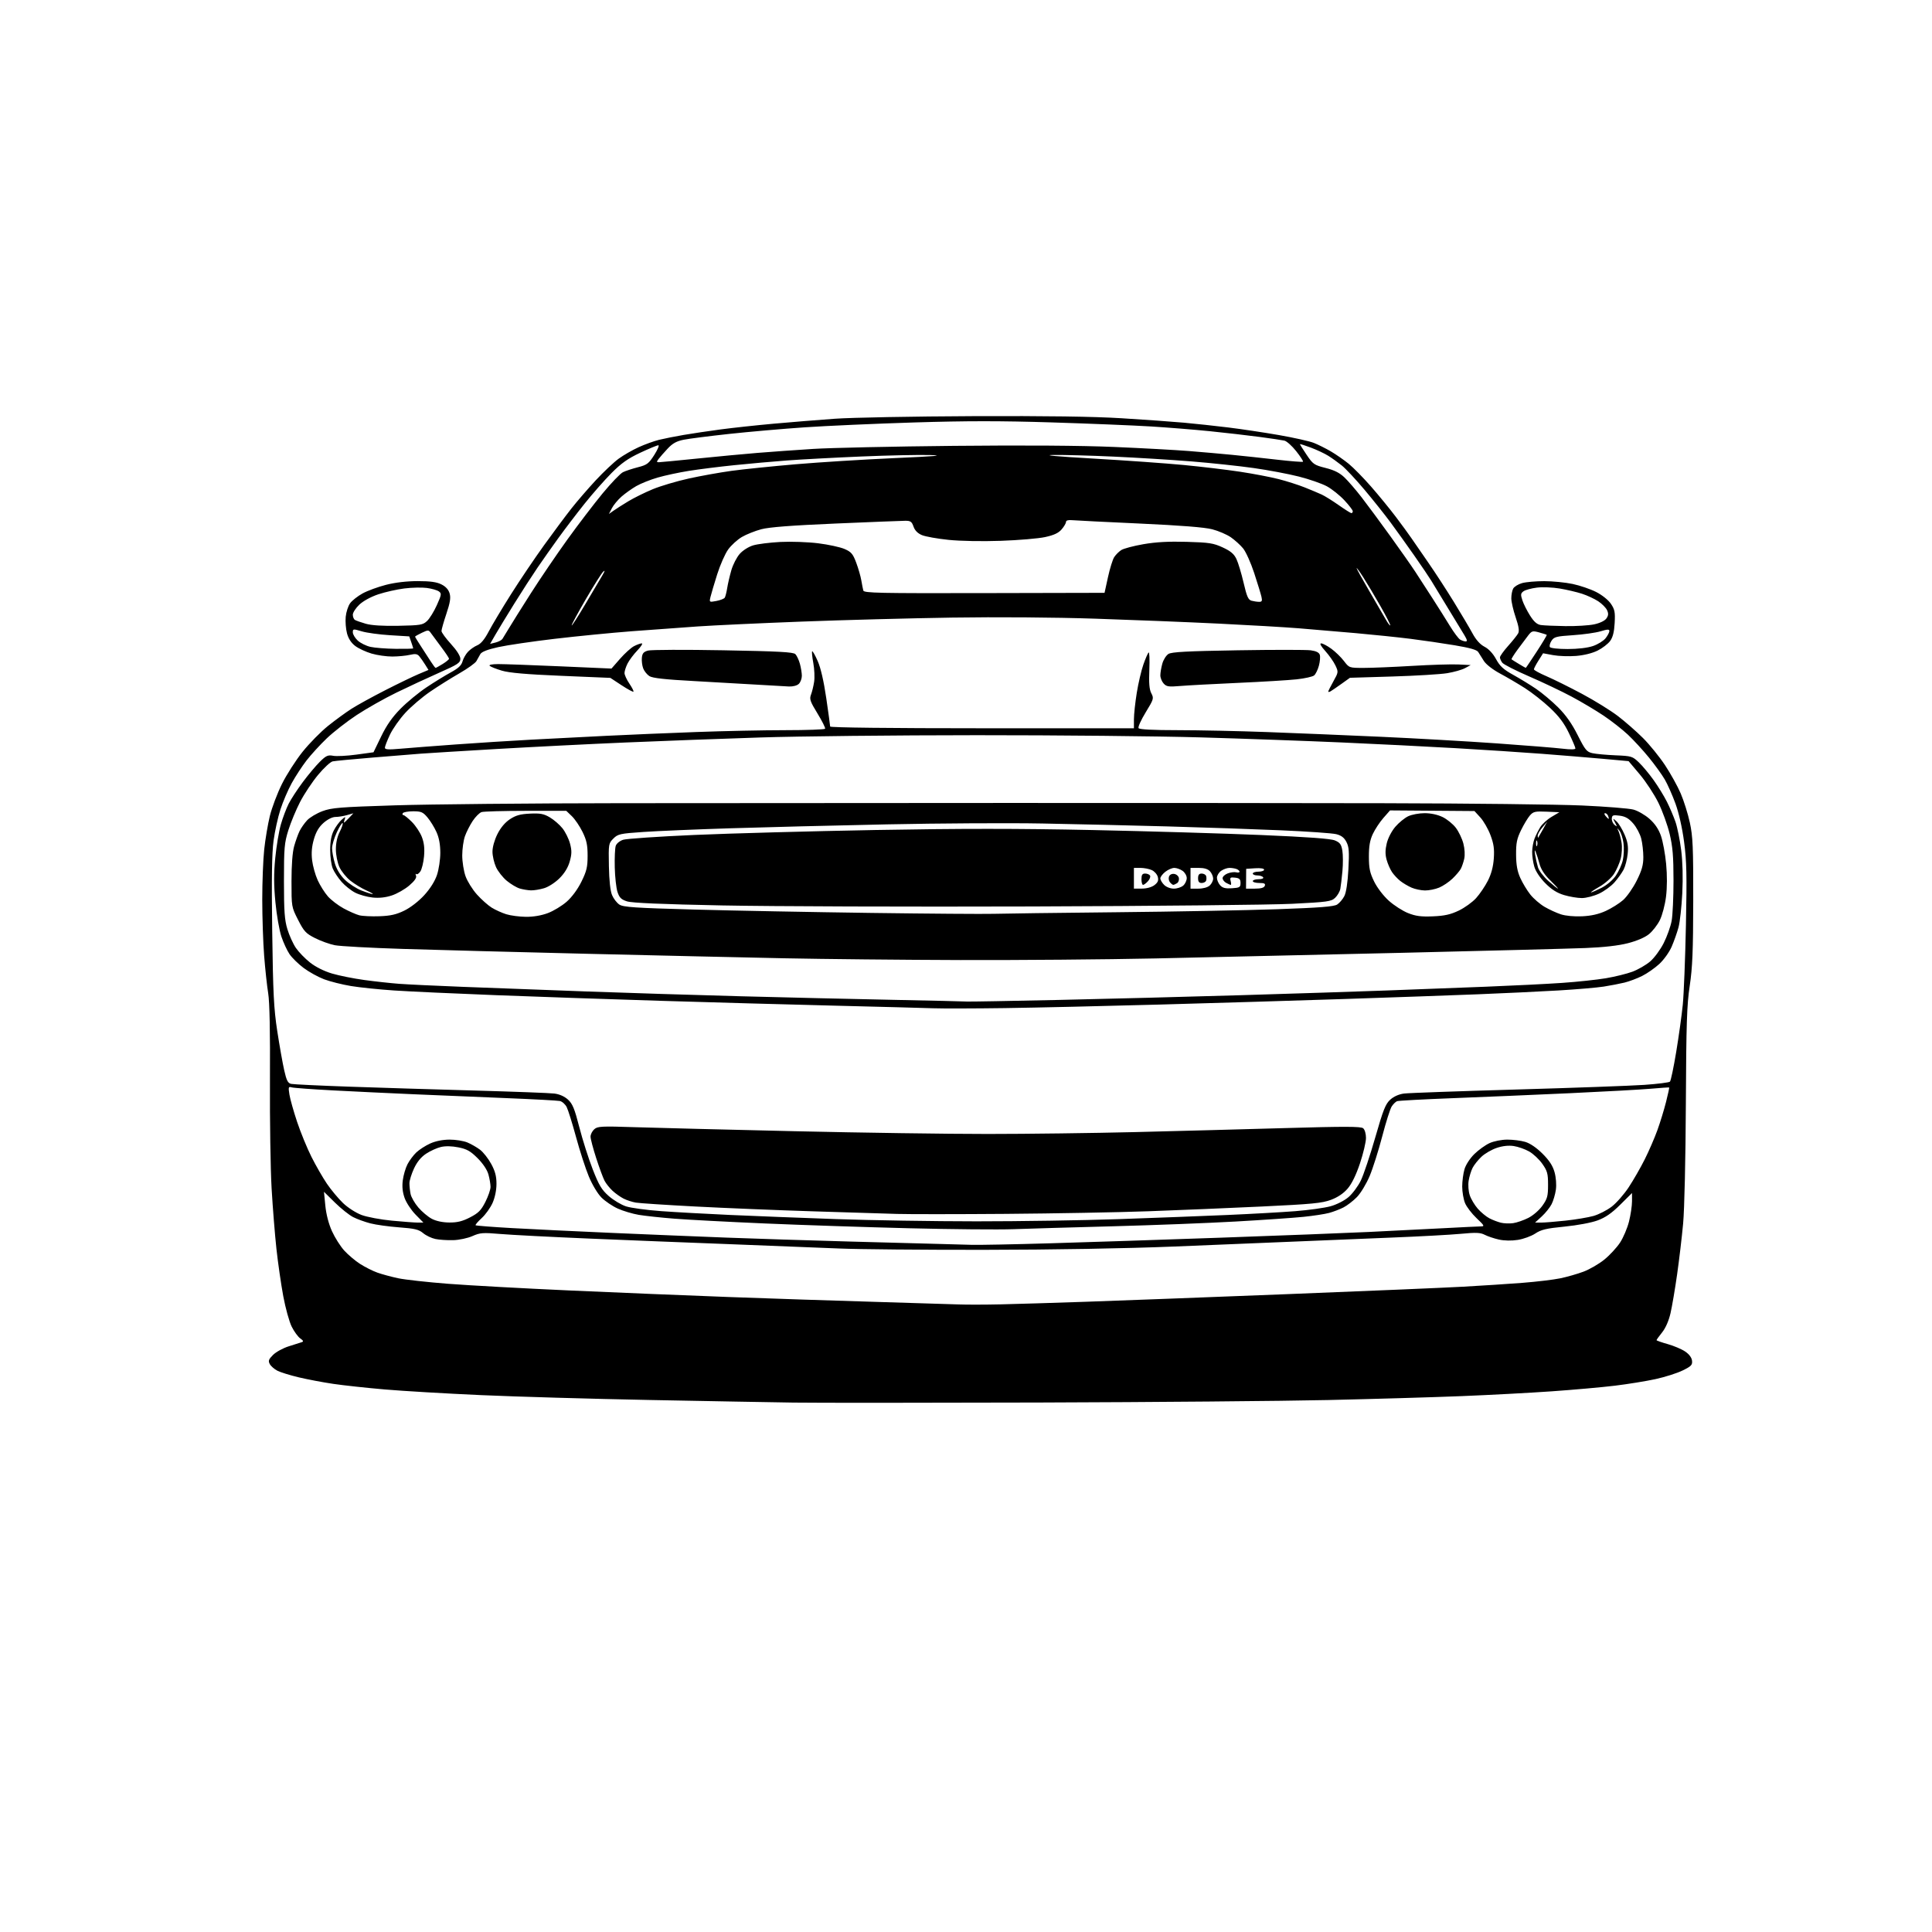 <svg version="1.1" xmlns="http://www.w3.org/2000/svg" xmlns:xlink="http://www.w3.org/1999/xlink" width="1024" height="1024" viewBox="0 0 1024 1024"><path stroke="none" fill="black" fill-rule="evenodd" d="M551.0,743.365C490.775,743.551 432.05,743.565 420.5,743.398C408.95,743.231 374.525,742.61 344.0,742.018C313.475,741.426 273.425,740.268 255.0,739.444C236.575,738.62 213.625,737.27 204.0,736.443C194.375,735.615 182.055,734.281 176.623,733.477C171.191,732.673 162.967,731.117 158.348,730.02C153.73,728.923 148.625,727.34 147.005,726.503C145.385,725.665 143.574,724.072 142.98,722.962C142.083,721.287 142.376,720.47 144.715,718.131C146.263,716.584 149.997,714.536 153.014,713.581C156.032,712.626 159.14,711.639 159.923,711.388C160.998,711.042 160.81,710.555 159.154,709.396C157.949,708.551 155.907,705.755 154.617,703.18C153.326,700.606 151.309,693.325 150.134,687.0C148.96,680.675 147.335,669.425 146.524,662.0C145.712,654.575 144.56,640.175 143.963,630.0C143.367,619.825 142.972,593.95 143.087,572.5C143.223,547.007 142.9,531.076 142.153,526.5C141.524,522.65 140.557,513.697 140.005,506.605C139.452,499.512 139,486.107 139.0,476.815C139,467.524 139.467,455.551 140.039,450.211C140.61,444.87 141.953,436.9 143.024,432.5C144.095,428.1 146.985,420.45 149.446,415.5C151.908,410.55 156.844,402.861 160.417,398.412C163.99,393.964 170.029,387.825 173.837,384.77C177.645,381.714 183.255,377.619 186.303,375.669C189.352,373.719 197.417,369.283 204.225,365.812C211.034,362.34 218.966,358.506 221.852,357.291L227.1,355.082L225.363,352.291C224.407,350.756 223.012,348.765 222.263,347.866C221.181,346.569 220.139,346.41 217.2,347.093C215.165,347.565 210.994,347.963 207.932,347.976C204.869,347.989 199.919,347.282 196.932,346.404C193.944,345.526 190.052,343.714 188.281,342.377C186.173,340.785 184.671,338.491 183.927,335.73C183.303,333.412 182.991,329.442 183.235,326.909C183.478,324.377 184.537,321.135 185.589,319.705C186.64,318.276 189.604,315.948 192.175,314.531C194.747,313.115 200.331,311.066 204.585,309.978C209.51,308.719 215.622,308.001 221.41,308.002C228.069,308.003 231.43,308.471 233.978,309.752C236.292,310.915 237.744,312.523 238.317,314.557C238.973,316.884 238.56,319.457 236.589,325.328C235.165,329.571 234,333.671 234,334.44C234.0,335.21 236.25,338.301 239.0,341.31C242.105,344.707 244.0,347.694 244.0,349.192C244,351.302 242.602,352.22 232.794,356.551C226.631,359.273 216.393,364.032 210.044,367.127C203.695,370.222 194.242,375.564 189.037,378.998C183.832,382.433 176.692,388.001 173.17,391.371C169.647,394.742 164.829,400.007 162.463,403.07C160.096,406.134 156.563,411.545 154.612,415.096C152.66,418.646 149.972,424.915 148.639,429.026C147.306,433.137 145.66,440.61 144.982,445.632C144.096,452.188 143.897,465.732 144.275,493.632C144.722,526.582 145.13,534.632 146.954,546.5C148.137,554.2 149.793,563.538 150.633,567.251C151.87,572.719 152.573,574.093 154.33,574.481C155.524,574.744 169.325,575.407 185.0,575.954C200.675,576.502 230.6,577.425 251.5,578.006C272.4,578.586 291.441,579.305 293.813,579.602C296.548,579.944 299.2,581.122 301.058,582.821C303.465,585.021 304.541,587.646 307.069,597.5C308.762,604.1 311.944,614.1 314.139,619.722C317.466,628.244 318.881,630.605 322.644,633.918C325.127,636.104 329.261,638.574 331.829,639.406C334.398,640.239 342.8,641.375 350.5,641.931C358.2,642.486 374.625,643.397 387.0,643.954C399.375,644.512 424.575,645.495 443.0,646.14C461.425,646.785 494.95,647.321 517.5,647.332C540.05,647.342 574.025,646.816 593.0,646.161C611.975,645.507 637.85,644.52 650.5,643.968C663.15,643.416 679.35,642.506 686.5,641.945C693.65,641.385 702.07,640.213 705.211,639.342C708.49,638.433 712.551,636.364 714.748,634.484C716.851,632.683 719.773,628.758 721.24,625.762C722.708,622.765 726.157,612.48 728.906,602.907C733.144,588.143 734.357,585.093 736.888,582.821C738.759,581.142 741.483,579.938 744.187,579.596C746.559,579.296 773.25,578.341 803.5,577.474C833.75,576.606 864.298,575.5 871.383,575.015C878.469,574.53 884.648,573.752 885.114,573.286C885.58,572.82 887.075,565.703 888.436,557.47C889.797,549.236 891.361,538.0 891.91,532.5C892.46,527.0 893.208,508.1 893.572,490.5C894.124,463.858 893.962,456.449 892.607,446.25C891.61,438.751 889.831,430.854 888.018,425.887C886.389,421.424 883.844,415.686 882.361,413.136C880.879,410.586 877.098,405.35 873.96,401.5C870.822,397.65 865.835,392.223 862.877,389.441C859.92,386.658 854.125,382.115 850.0,379.346C845.875,376.576 838.225,372.023 833.0,369.227C827.775,366.432 817.65,361.616 810.5,358.525C803.35,355.434 796.938,352.165 796.25,351.261C795.562,350.357 795.0,349.077 795.0,348.417C795.0,347.757 796.951,345.03 799.335,342.358C801.719,339.686 804.109,336.694 804.647,335.709C805.351,334.421 804.984,332.038 803.338,327.209C802.081,323.519 801.04,319.008 801.026,317.184C801.012,315.361 801.455,313.018 802.012,311.978C802.568,310.938 804.706,309.62 806.762,309.049C808.818,308.478 814.1,308.016 818.5,308.023C822.9,308.029 829.65,308.696 833.5,309.504C837.35,310.312 842.963,312.224 845.972,313.755C849.146,315.368 852.438,317.999 853.809,320.018C855.841,323.011 856.121,324.444 855.806,330.218C855.548,334.935 854.836,337.765 853.417,339.718C852.306,341.248 849.336,343.534 846.818,344.798C844.015,346.205 839.577,347.313 835.37,347.656C831.592,347.963 826.108,347.773 823.184,347.232L817.868,346.249L815.434,350.105C814.095,352.225 813.0,354.319 813.0,354.758C813.0,355.196 816.038,356.859 819.75,358.452C823.462,360.046 831.9,364.232 838.5,367.754C845.1,371.277 853.65,376.565 857.5,379.505C861.35,382.446 867.347,387.698 870.827,391.176C874.306,394.654 879.543,401.1 882.463,405.5C885.384,409.9 889.131,416.65 890.79,420.5C892.449,424.35 894.638,431.325 895.653,436.0C897.247,443.337 897.493,449.014 897.447,477.5C897.404,503.996 897.038,512.865 895.59,522.5C894.065,532.642 893.747,542.32 893.54,585.0C893.397,614.277 892.789,640.963 892.092,648.5C891.432,655.65 889.994,667.8 888.898,675.5C887.801,683.2 886.233,692.425 885.412,696.0C884.484,700.047 882.803,703.893 880.96,706.191C879.332,708.222 878.0,710.075 878.0,710.31C878.0,710.544 880.645,711.479 883.878,712.386C887.111,713.293 891.274,715.054 893.128,716.3C895.257,717.729 896.613,719.529 896.807,721.181C897.073,723.456 896.422,724.135 891.807,726.391C888.888,727.817 882.429,729.872 877.453,730.956C872.478,732.041 862.803,733.61 855.953,734.442C849.104,735.275 834.05,736.618 822.5,737.427C810.95,738.236 789.35,739.385 774.5,739.98C759.65,740.574 727.925,741.504 704.0,742.045C680.075,742.586 611.225,743.18 551.0,743.365zM530.5,691.335C538.75,691.147 559.0,690.53 575.5,689.964C592.0,689.397 639.7,687.593 681.5,685.954C723.3,684.315 765.6,682.525 775.5,681.978C785.4,681.43 799.575,680.507 807.0,679.928C814.425,679.348 823.425,678.269 827.0,677.53C830.575,676.791 836.13,675.197 839.344,673.986C842.558,672.776 847.508,669.9 850.344,667.596C853.18,665.291 856.917,661.25 858.65,658.617C860.382,655.983 862.52,650.962 863.4,647.459C864.28,643.955 865,639.119 865.0,636.711L865.0,632.333L858.75,638.531C854.201,643.042 850.936,645.306 846.751,646.85C843.441,648.071 836.02,649.46 829.251,650.126C819.552,651.079 816.84,651.72 813.721,653.796C811.643,655.18 807.492,656.696 804.497,657.166C801.114,657.696 797.297,657.627 794.423,656.983C791.878,656.412 788.518,655.285 786.957,654.478C784.634,653.276 782.336,653.18 774.309,653.946C768.914,654.462 752.125,655.371 737.0,655.966C721.875,656.562 699.375,657.488 687.0,658.024C674.625,658.56 645.6,659.756 622.5,660.682C596.301,661.733 558.303,662.391 521.5,662.433C489.05,662.47 454.625,662.156 445.0,661.737C435.375,661.317 409.95,660.311 388.5,659.502C367.05,658.694 332.85,657.332 312.5,656.476C292.15,655.62 270.866,654.523 265.202,654.037C255.92,653.242 254.458,653.352 250.379,655.156C247.842,656.279 243.361,657.226 240.177,657.312C237.055,657.397 232.826,657.119 230.779,656.693C228.733,656.268 225.808,654.873 224.279,653.592C221.96,651.648 219.853,651.141 211.542,650.523C206.065,650.115 199.189,649.158 196.261,648.396C193.334,647.633 189.236,646.141 187.155,645.079C185.074,644.017 180.747,640.566 177.54,637.41L171.709,631.672L172.435,639.034C172.89,643.653 174.201,648.692 175.952,652.554C177.487,655.939 180.4,660.543 182.424,662.784C184.449,665.026 188.239,668.228 190.845,669.901C193.452,671.574 197.591,673.655 200.043,674.527C202.494,675.398 207.452,676.737 211.059,677.502C214.667,678.266 226.592,679.588 237.559,680.437C248.527,681.287 277.525,682.882 302.0,683.981C326.475,685.08 364.5,686.643 386.5,687.455C408.5,688.266 443.15,689.412 463.5,690.001C483.85,690.591 503.875,691.209 508.0,691.375C512.125,691.541 522.25,691.523 530.5,691.335zM515.0,659.785C518.575,659.898 537.025,659.539 556.0,658.989C574.975,658.44 615.925,657.093 647.0,655.998C678.075,654.902 713.4,653.537 725.5,652.963C737.6,652.39 755.375,651.497 765.0,650.98C774.625,650.462 783.56,650.03 784.855,650.019C786.99,650.002 786.783,649.597 782.624,645.669C780.102,643.286 777.355,639.701 776.519,637.701C775.684,635.701 775.0,631.739 775.0,628.898C775.0,626.057 775.551,621.894 776.224,619.648C776.925,617.306 779.165,613.888 781.474,611.634C783.688,609.473 787.3,606.881 789.5,605.875C791.766,604.838 795.834,604.034 798.884,604.022C801.845,604.01 806.12,604.547 808.384,605.216C810.968,605.98 814.382,608.306 817.555,611.466C821.161,615.056 822.992,617.866 823.939,621.264C824.72,624.065 825.014,627.885 824.651,630.532C824.311,633.008 823.283,636.489 822.365,638.267C821.447,640.045 819.101,642.962 817.152,644.75L813.609,648.0L816.844,648.0C818.623,648.0 824.449,647.53 829.789,646.956C835.13,646.382 841.785,645.267 844.577,644.479C847.369,643.69 851.702,641.481 854.206,639.569C856.709,637.657 860.785,633.016 863.263,629.254C865.741,625.493 869.564,618.835 871.758,614.458C873.952,610.081 876.966,603.125 878.456,599.0C879.945,594.875 882.008,588.144 883.04,584.041C884.072,579.939 884.822,576.498 884.708,576.396C884.594,576.293 880.225,576.585 875.0,577.046C869.775,577.506 850.425,578.576 832.0,579.423C813.575,580.27 785.744,581.452 770.154,582.05C754.564,582.647 741.204,583.368 740.464,583.652C739.725,583.936 738.453,585.186 737.637,586.431C736.822,587.675 734.558,594.817 732.606,602.303C730.653,609.788 727.657,619.245 725.947,623.319C724.237,627.392 721.215,632.396 719.232,634.438C717.249,636.479 714.02,638.969 712.057,639.971C710.095,640.972 706.663,642.283 704.432,642.884C702.201,643.484 696.129,644.414 690.938,644.949C685.747,645.484 669.575,646.6 655.0,647.427C640.425,648.255 611.175,649.39 590.0,649.95C568.825,650.511 545.047,651.204 537.159,651.492C529.272,651.78 504.297,651.556 481.659,650.995C459.022,650.433 424.75,649.294 405.5,648.464C386.25,647.633 364.65,646.493 357.5,645.93C350.35,645.367 341.8,644.447 338.5,643.886C335.2,643.325 330.211,641.83 327.414,640.563C324.616,639.297 320.74,636.673 318.8,634.733C316.771,632.704 313.924,627.966 312.097,623.579C310.351,619.385 307.307,610.001 305.334,602.727C303.36,595.452 301.119,588.269 300.354,586.764C299.589,585.26 297.959,583.815 296.732,583.553C295.504,583.291 282.575,582.596 268.0,582.009C253.425,581.422 231.375,580.502 219.0,579.965C206.625,579.427 187.5,578.513 176.5,577.933C165.5,577.353 155.647,576.63 154.604,576.326C152.879,575.822 152.771,576.166 153.401,580.136C153.783,582.536 155.621,589.068 157.486,594.651C159.352,600.235 162.766,608.56 165.074,613.151C167.382,617.743 171.072,624.155 173.274,627.4C175.477,630.646 179.318,635.254 181.81,637.642C184.374,640.1 188.644,642.846 191.648,643.97C194.567,645.062 201.803,646.415 207.728,646.977C213.652,647.539 219.831,647.999 221.458,647.999L224.416,648.0L220.25,643.75C217.958,641.413 215.357,637.475 214.47,635.0C213.363,631.91 213.054,628.966 213.483,625.605C213.826,622.913 214.942,619.088 215.962,617.105C216.982,615.122 219.096,612.289 220.658,610.809C222.221,609.329 225.525,607.201 228.0,606.081C230.83,604.8 234.646,604.036 238.282,604.022C241.462,604.01 245.713,604.689 247.728,605.531C249.744,606.373 252.778,608.119 254.472,609.411C256.165,610.703 258.809,614.071 260.347,616.896C262.434,620.73 263.143,623.41 263.143,627.461C263.143,630.77 262.338,634.709 261.08,637.551C259.946,640.116 257.358,643.735 255.329,645.593C253.299,647.452 251.837,649.17 252.079,649.412C252.32,649.654 261.064,650.334 271.509,650.923C281.954,651.513 305.8,652.659 324.5,653.47C343.2,654.281 370.425,655.402 385.0,655.96C399.575,656.518 428.825,657.449 450.0,658.028C471.175,658.607 493.0,659.194 498.5,659.331C504.0,659.469 511.425,659.673 515.0,659.785zM802.0,648.297C803.925,648.025 807.525,646.784 810.0,645.539C812.564,644.249 815.791,641.458 817.5,639.051C820.128,635.351 820.5,633.981 820.5,628.0C820.5,622.008 820.128,620.643 817.458,616.845C815.786,614.464 812.636,611.514 810.458,610.289C808.281,609.063 804.618,607.775 802.319,607.427C799.59,607.013 796.464,607.351 793.319,608.4C790.668,609.284 787.037,611.378 785.249,613.055C783.461,614.732 781.336,617.383 780.528,618.947C779.719,620.511 778.769,623.591 778.417,625.792C778.052,628.079 778.299,631.376 778.994,633.483C779.664,635.512 781.581,638.731 783.254,640.637C784.928,642.543 787.693,644.829 789.398,645.718C791.104,646.607 793.85,647.662 795.5,648.062C797.15,648.463 800.075,648.568 802.0,648.297zM238.136,647.956C242.391,647.989 245.085,647.323 249.136,645.235C253.57,642.949 254.977,641.532 257.25,637.056C258.762,634.078 259.997,630.485 259.994,629.071C259.991,627.657 259.491,624.7 258.882,622.5C258.196,620.024 256.008,616.735 253.137,613.867C249.364,610.098 247.476,609.03 243.0,608.132C239.494,607.429 236.118,607.354 233.687,607.924C231.59,608.416 228.068,610.013 225.861,611.473C223.162,613.259 221.058,615.826 219.434,619.314C218.106,622.166 217.015,625.681 217.01,627.125C217.004,628.569 217.277,631.136 217.616,632.831C217.955,634.525 219.801,637.744 221.719,639.984C223.636,642.225 226.846,644.925 228.852,645.984C231.158,647.203 234.573,647.928 238.136,647.956zM533.0,643.381C507.425,643.575 481.55,643.586 475.5,643.407C469.45,643.227 449.2,642.6 430.5,642.012C411.8,641.425 383.9,640.281 368.5,639.47C353.1,638.659 338.941,637.734 337.035,637.412C335.129,637.091 332.204,636.141 330.535,635.3C328.866,634.459 326.222,632.586 324.661,631.136C323.099,629.686 321.188,627.288 320.414,625.806C319.64,624.324 317.655,618.942 316.003,613.846C314.351,608.75 313.0,603.62 313.0,602.446C313,601.271 313.875,599.518 314.945,598.55C316.717,596.946 318.646,596.848 336.695,597.438C347.588,597.794 385.525,598.75 421.0,599.563C456.475,600.375 502.6,601.034 523.5,601.026C544.4,601.019 579.5,600.572 601.5,600.033C623.5,599.493 659.389,598.536 681.253,597.906C712.813,596.997 721.315,597.016 722.503,598.003C723.364,598.717 724.0,600.902 724.0,603.142C724.0,605.286 722.576,611.311 720.836,616.532C718.777,622.707 716.497,627.396 714.311,629.949C712.095,632.539 709.076,634.576 705.44,635.937C700.723,637.701 695.422,638.213 668.714,639.482C651.546,640.297 624.45,641.429 608.5,641.996C592.55,642.564 558.575,643.187 533.0,643.381zM532.5,534.313C516.55,534.535 499.45,534.573 494.5,534.398C489.55,534.223 465.925,533.597 442.0,533.008C418.075,532.419 376.9,531.274 350.5,530.464C324.1,529.654 284.725,528.305 263.0,527.467C241.275,526.629 216.975,525.511 209.0,524.982C201.025,524.454 190.675,523.387 186.0,522.61C181.325,521.833 174.917,520.223 171.76,519.031C168.602,517.839 163.724,515.139 160.92,513.032C158.115,510.925 154.762,507.642 153.467,505.737C152.172,503.831 150.223,499.624 149.135,496.386C148.047,493.149 146.626,484.977 145.977,478.226C145.098,469.082 145.077,463.089 145.896,454.726C146.5,448.552 147.835,440.563 148.862,436.974C149.89,433.385 151.757,428.435 153.012,425.974C154.267,423.513 157.641,418.35 160.51,414.5C163.379,410.65 167.444,405.807 169.542,403.738C172.843,400.483 173.795,400.059 176.606,400.586C178.393,400.921 183.93,400.639 188.91,399.958L197.964,398.721L202.03,390.32C204.902,384.386 207.918,380.072 212.298,375.631C215.709,372.173 221.875,367.09 226.0,364.335C230.125,361.58 235.947,357.998 238.938,356.376C242.9,354.227 244.582,352.654 245.136,350.582C245.555,349.018 246.865,346.709 248.047,345.45C249.23,344.191 251.46,342.638 253.003,341.999C254.896,341.215 256.862,338.831 259.048,334.668C260.83,331.276 266.124,322.425 270.814,315.0C275.503,307.575 283.393,295.875 288.347,289.0C293.302,282.125 299.836,273.35 302.868,269.5C305.9,265.65 311.732,258.9 315.827,254.5C319.923,250.1 325.35,244.983 327.887,243.129C330.424,241.275 335.2,238.527 338.5,237.024C341.8,235.52 346.687,233.756 349.359,233.103C352.032,232.45 357.882,231.289 362.359,230.523C366.837,229.756 375.675,228.44 382.0,227.597C388.325,226.755 400.925,225.394 410.0,224.573C419.075,223.752 433.7,222.568 442.5,221.941C451.3,221.314 484.15,220.695 515.5,220.566C554.452,220.405 579.466,220.758 594.5,221.682C606.6,222.425 621.45,223.482 627.5,224.031C633.55,224.58 644.125,225.719 651.0,226.563C657.875,227.406 669.955,229.221 677.845,230.594C685.734,231.968 694.059,233.833 696.345,234.738C698.63,235.644 702.718,237.684 705.428,239.272C708.139,240.859 712.379,243.81 714.85,245.829C717.322,247.848 722.649,253.275 726.688,257.888C730.727,262.502 736.612,269.693 739.766,273.868C742.92,278.043 746.625,283.11 748.0,285.127C749.375,287.145 753.421,293.004 756.992,298.148C760.562,303.291 766.668,312.675 770.559,319.0C774.45,325.325 778.908,332.853 780.464,335.728C782.333,339.181 784.497,341.581 786.835,342.794C789.066,343.952 791.323,346.377 792.938,349.352C794.969,353.095 796.84,354.813 801.972,357.65C805.532,359.617 811.027,362.981 814.184,365.125C817.341,367.269 822.592,371.682 825.851,374.932C829.942,379.01 833.151,383.567 836.21,389.644C840.198,397.565 840.986,398.524 844.071,399.211C845.957,399.631 851.459,400.138 856.298,400.338C864.727,400.686 865.245,400.844 868.645,404.1C870.598,405.97 874.122,410.2 876.478,413.5C878.834,416.8 881.999,421.965 883.513,424.978C885.026,427.99 887.067,432.79 888.049,435.643C889.031,438.496 890.387,445.226 891.063,450.597C891.846,456.811 892.057,465.117 891.645,473.432C891.288,480.619 890.388,488.75 889.645,491.5C888.901,494.25 887.276,498.852 886.033,501.727C884.776,504.635 881.867,508.711 879.477,510.914C877.114,513.093 873.002,515.961 870.34,517.289C867.678,518.616 863.475,520.195 861.0,520.797C858.525,521.399 853.575,522.351 850.0,522.913C846.425,523.474 835.625,524.397 826.0,524.964C816.375,525.531 797.25,526.441 783.5,526.986C769.75,527.53 738.025,528.652 713.0,529.478C687.975,530.304 643.65,531.639 614.5,532.444C585.35,533.25 548.45,534.09 532.5,534.313zM512.5,530.837C513.6,530.926 535.425,530.544 561.0,529.988C586.575,529.432 630.225,528.297 658.0,527.466C685.775,526.635 720.425,525.515 735.0,524.976C749.575,524.438 773.2,523.539 787.5,522.979C801.8,522.418 820.025,521.507 828.0,520.954C835.975,520.402 846.406,519.291 851.18,518.487C855.954,517.682 862.29,516.115 865.259,515.004C868.229,513.893 872.448,511.452 874.635,509.581C876.822,507.709 880.048,503.325 881.804,499.839C883.56,496.352 885.448,491.076 885.998,488.114C886.549,485.151 886.997,475.476 886.993,466.614C886.987,453.884 886.559,448.715 884.953,442.0C883.834,437.325 881.152,429.9 878.991,425.5C876.831,421.1 872.391,414.332 869.126,410.459L863.189,403.418L849.5,402.182C841.971,401.502 827.416,400.305 817.155,399.523C806.895,398.741 786.35,397.4 771.5,396.543C756.65,395.686 729.425,394.321 711.0,393.51C692.575,392.7 659.05,391.497 636.5,390.836C613.95,390.176 560.4,389.651 517.5,389.669C474.6,389.687 423.075,390.229 403.0,390.873C382.925,391.517 350.75,392.717 331.5,393.54C312.25,394.363 281.425,395.92 263.0,396.999C244.575,398.079 226.575,399.187 223.0,399.461C219.425,399.736 207.95,400.664 197.5,401.524C187.05,402.385 177.522,403.293 176.326,403.544C175.13,403.795 171.64,407.025 168.571,410.723C165.502,414.42 161.235,420.833 159.089,424.973C156.942,429.113 154.132,435.875 152.843,440.0C150.722,446.789 150.5,449.349 150.5,467.0C150.5,483.012 150.826,487.573 152.324,492.5C153.327,495.8 155.352,500.264 156.824,502.421C158.296,504.577 161.664,508.054 164.308,510.146C167.261,512.482 171.751,514.735 175.944,515.983C179.7,517.102 187.436,518.651 193.136,519.427C198.836,520.202 207.1,521.108 211.5,521.439C215.9,521.77 230.975,522.489 245.0,523.036C259.025,523.583 288.275,524.676 310.0,525.466C331.725,526.255 368.85,527.413 392.5,528.039C416.15,528.665 452.375,529.514 473.0,529.927C493.625,530.339 511.4,530.749 512.5,530.837zM509.0,508.846C478.475,508.757 436.4,508.333 415.5,507.904C394.6,507.475 347.575,506.404 311.0,505.524C274.425,504.644 230.55,503.484 213.5,502.946C196.45,502.408 180.25,501.528 177.5,500.989C174.75,500.45 170.025,498.756 167.0,497.224C162.107,494.746 161.114,493.681 158.0,487.57C154.508,480.718 154.5,480.67 154.5,467.101C154.5,458.455 155.012,451.678 155.906,448.5C156.679,445.75 157.968,442.15 158.77,440.5C159.572,438.85 161.385,436.264 162.798,434.753C164.212,433.242 167.846,431.079 170.874,429.946C175.761,428.117 180.088,427.769 209.439,426.843C227.623,426.269 281.2,425.758 328.5,425.708C375.8,425.658 467.825,425.602 533.0,425.584C598.175,425.566 688.4,425.629 733.5,425.723C778.6,425.817 825.85,426.358 838.5,426.925C851.15,427.493 863.411,428.471 865.746,429.099C868.082,429.727 871.907,431.933 874.246,434.001C877.142,436.56 879.087,439.437 880.338,443.012C881.349,445.9 882.586,452.592 883.087,457.882C883.658,463.913 883.633,470.409 883.021,475.3C882.479,479.628 881.019,485.154 879.743,487.713C878.478,490.25 875.877,493.593 873.964,495.142C871.821,496.876 867.526,498.715 862.786,499.927C857.735,501.219 850.003,502.095 840.294,502.476C832.157,502.796 788.375,503.936 743.0,505.011C697.625,506.086 638.9,507.425 612.5,507.987C586.1,508.549 539.525,508.935 509.0,508.846zM201.139,485.627C207.023,485.409 210.052,484.72 214.329,482.628C217.591,481.031 221.932,477.667 224.856,474.467C227.991,471.037 230.486,467.077 231.602,463.762C232.575,460.868 233.371,455.575 233.37,452.0C233.368,447.624 232.706,444.03 231.342,441.0C230.228,438.525 228.08,435.038 226.569,433.25C224.166,430.407 223.214,430.0 218.97,430.0C216.301,430.0 213.84,430.45 213.5,431.0C213.16,431.55 213.284,432.0 213.774,432.0C214.265,432.0 216.303,433.636 218.303,435.636C220.302,437.636 222.689,441.238 223.607,443.642C224.794,446.75 225.121,449.726 224.739,453.944C224.443,457.206 223.553,460.8 222.761,461.931C221.969,463.062 221,463.666 220.607,463.274C220.215,462.882 220.169,463.277 220.505,464.153C220.917,465.227 219.75,466.914 216.917,469.339C214.608,471.315 210.47,473.679 207.723,474.592C204.381,475.702 200.993,476.073 197.491,475.711C194.611,475.414 190.468,474.259 188.283,473.144C186.098,472.03 182.834,469.437 181.03,467.382C179.226,465.327 177.131,462.165 176.375,460.355C175.619,458.545 175.0,454.107 175.0,450.492C175.0,446.016 175.604,442.737 176.894,440.21C177.935,438.17 179.811,435.6 181.063,434.5C183.039,432.763 183.255,432.73 182.701,434.25C182.35,435.212 182.195,436.0 182.357,436.0C182.519,436.0 183.697,434.887 184.975,433.527L187.298,431.054L183.905,432.027C182.04,432.562 179.288,433.0 177.791,433.0C176.172,433.0 173.636,434.259 171.532,436.106C169.04,438.294 167.516,440.856 166.379,444.77C165.254,448.638 164.962,452.022 165.419,455.905C165.779,458.972 167.115,463.757 168.388,466.537C169.661,469.317 172.088,473.17 173.782,475.099C175.476,477.029 179.228,479.895 182.119,481.468C185.01,483.042 188.754,484.685 190.438,485.12C192.122,485.555 196.937,485.783 201.139,485.627zM278.712,485.933C282.657,485.976 286.909,485.258 290.36,483.967C293.349,482.848 297.849,480.125 300.36,477.914C303.167,475.443 306.182,471.344 308.185,467.275C310.938,461.683 311.444,459.55 311.444,453.542C311.444,447.851 310.907,445.33 308.756,440.934C307.277,437.912 304.73,434.158 303.096,432.592L300.124,429.745L278.702,429.761C266.92,429.769 256.367,430.066 255.251,430.42C254.136,430.774 252.013,432.893 250.533,435.13C249.053,437.366 247.203,441.008 246.421,443.223C245.64,445.439 244.998,450.007 244.995,453.376C244.992,456.744 245.78,461.712 246.745,464.415C247.71,467.118 250.432,471.481 252.794,474.11C255.155,476.74 258.676,479.873 260.618,481.073C262.56,482.273 266.027,483.842 268.324,484.561C270.621,485.279 275.296,485.896 278.712,485.933zM759.5,485.68C765.651,485.422 768.808,484.72 773.161,482.642C776.275,481.155 780.422,478.169 782.376,476.005C784.331,473.842 787.137,469.693 788.613,466.786C790.417,463.231 791.444,459.372 791.747,455.0C792.1,449.916 791.713,447.213 789.968,442.593C788.742,439.344 786.333,435.151 784.615,433.277L781.491,429.868L759.116,429.701L736.742,429.534L733.242,433.517C731.318,435.708 728.795,439.525 727.636,442.0C726.074,445.337 725.532,448.446 725.54,454.03C725.548,460.219 726.045,462.571 728.326,467.233C729.936,470.525 733.199,474.792 736.102,477.402C738.853,479.875 743.443,482.825 746.302,483.957C750.393,485.577 753.204,485.944 759.5,485.68zM838.555,485.656C843.415,485.428 847.318,484.543 851.1,482.812C854.12,481.429 858.244,478.846 860.265,477.072C862.285,475.299 865.527,470.671 867.469,466.789C870.209,461.313 871.0,458.516 871.0,454.308C871.0,451.326 870.501,446.905 869.892,444.484C869.282,442.063 867.37,438.457 865.642,436.47C863.291,433.768 861.485,432.724 858.47,432.327C854.942,431.862 854.422,432.049 854.288,433.831C854.203,434.951 854.853,436.459 855.731,437.183C857.169,438.37 857.198,438.252 856.018,436.0C854.724,433.529 854.733,433.521 856.762,435.321C857.891,436.323 859.81,439.455 861.026,442.281C862.728,446.238 863.114,448.611 862.702,452.598C862.408,455.445 861.447,459.17 860.565,460.874C859.684,462.578 857.512,465.625 855.739,467.645C853.965,469.665 850.261,472.366 847.507,473.649C844.753,474.931 840.669,475.985 838.432,475.99C836.194,475.996 831.976,475.291 829.059,474.425C825.268,473.299 822.426,471.515 819.099,468.175C816.278,465.342 813.963,461.878 813.222,459.384C812.55,457.12 812.034,453.52 812.076,451.384C812.118,449.248 812.68,446.145 813.326,444.489C813.972,442.833 815.325,440.122 816.333,438.464C817.341,436.806 820.041,434.335 822.333,432.974L826.5,430.5L819.698,430.203C813.652,429.939 812.673,430.161 810.887,432.203C809.782,433.466 807.668,436.975 806.19,440.0C803.974,444.533 803.511,446.819 803.556,453.0C803.596,458.46 804.203,461.814 805.785,465.33C806.98,467.986 809.36,471.929 811.073,474.093C812.787,476.256 816.188,479.198 818.631,480.629C821.073,482.061 824.968,483.852 827.286,484.609C829.789,485.427 834.364,485.852 838.555,485.656zM526.5,484.346C531.45,484.195 560.7,483.817 591.5,483.507C622.3,483.197 660.775,482.475 677.0,481.902C699.576,481.105 707.023,480.523 708.729,479.421C709.955,478.629 711.66,476.625 712.517,474.967C713.51,473.048 714.295,467.865 714.679,460.699C715.179,451.372 715,448.901 713.634,446.26C712.446,443.962 710.942,442.81 708.243,442.128C706.184,441.607 693.025,440.686 679.0,440.08C664.975,439.474 637.975,438.548 619.0,438.022C600.025,437.497 570.1,436.799 552.5,436.473C534.9,436.146 497.775,436.352 470.0,436.931C442.225,437.509 404.875,438.444 387.0,439.009C369.125,439.573 348.465,440.447 341.089,440.951C328.584,441.805 327.504,442.042 325.089,444.463C322.562,446.998 322.505,447.349 322.728,459.01C322.874,466.658 323.474,472.198 324.394,474.402C325.186,476.295 326.94,478.57 328.293,479.456C330.366,480.815 336.625,481.229 368.126,482.09C388.682,482.652 430.7,483.451 461.5,483.866C492.3,484.281 521.55,484.497 526.5,484.346zM547.0,480.441C482.375,480.654 408.478,480.41 382.785,479.899C350.663,479.261 334.89,478.585 332.289,477.733C329.242,476.734 328.269,475.768 327.283,472.76C326.611,470.707 325.959,464.858 325.836,459.763C325.712,454.669 325.945,449.515 326.353,448.312C326.775,447.069 328.479,445.678 330.298,445.092C332.059,444.524 349.025,443.378 368.0,442.544C386.975,441.71 430.175,440.53 464.0,439.922C509.168,439.111 539.707,439.115 579.0,439.939C608.425,440.555 648.65,441.741 668.389,442.574C693.344,443.628 705.27,444.504 707.535,445.45C710.212,446.568 710.913,447.524 711.468,450.812C711.84,453.012 711.863,457.892 711.52,461.656C711.176,465.42 710.671,469.681 710.396,471.124C710.121,472.568 708.877,474.706 707.631,475.877C705.56,477.823 703.621,478.092 684.933,479.03C673.695,479.594 611.625,480.229 547.0,480.441zM197.5,473.883C198.05,473.869 196.535,472.987 194.133,471.921C191.731,470.855 187.958,468.551 185.749,466.801C183.54,465.051 180.902,461.793 179.888,459.56C178.856,457.287 178.034,453.171 178.022,450.21C178.008,446.798 178.735,443.481 180.07,440.863C181.208,438.632 181.893,436.559 181.591,436.258C181.289,435.956 179.912,438.137 178.531,441.105C177.15,444.072 176.015,447.881 176.01,449.568C176.004,451.256 176.661,454.864 177.47,457.586C178.414,460.764 180.318,463.881 182.792,466.296C184.91,468.365 188.861,470.924 191.572,471.982C194.282,473.041 196.95,473.896 197.5,473.883zM843.283,472.991C843.714,472.996 846.215,471.911 848.842,470.58C851.629,469.168 854.776,466.488 856.4,464.144C857.931,461.934 859.62,458.188 860.152,455.818C860.685,453.449 860.831,449.405 860.477,446.832C860.123,444.26 859.171,441.332 858.362,440.327C856.963,438.591 856.936,438.599 857.829,440.5C858.345,441.6 859.076,444.362 859.453,446.637C859.836,448.953 859.634,452.696 858.994,455.137C858.365,457.537 856.759,461.179 855.424,463.231C854.088,465.284 850.638,468.314 847.749,469.971C844.862,471.627 842.852,472.985 843.283,472.991zM281.384,471.91C279.798,471.86 277.15,471.423 275.5,470.939C273.85,470.455 270.754,468.615 268.621,466.85C266.487,465.085 263.91,461.81 262.893,459.571C261.876,457.332 261.034,453.676 261.022,451.446C261.009,449.038 262.065,445.256 263.623,442.129C265.323,438.717 267.659,435.931 270.262,434.208C273.385,432.141 275.75,431.48 280.889,431.235C286.339,430.976 288.186,431.323 291.405,433.21C293.553,434.47 296.568,437.075 298.106,439.0C299.644,440.925 301.45,444.574 302.121,447.109C303.105,450.831 303.078,452.651 301.979,456.576C301.08,459.787 299.242,462.808 296.559,465.487C294.262,467.781 290.713,470.074 288.384,470.77C286.12,471.447 282.97,471.959 281.384,471.91zM755.282,471.961C753.202,471.939 750.008,471.273 748.184,470.481C746.36,469.689 743.669,468.099 742.205,466.947C740.741,465.795 738.742,463.649 737.762,462.177C736.782,460.704 735.503,457.758 734.92,455.63C734.154,452.837 734.178,450.425 735.008,446.968C735.669,444.212 737.596,440.495 739.546,438.218C741.409,436.041 744.479,433.526 746.368,432.63C748.257,431.733 752.18,431.0 755.085,431.0C758.368,431.0 761.972,431.776 764.604,433.05C766.933,434.178 770.089,436.738 771.615,438.74C773.142,440.742 774.941,444.499 775.613,447.089C776.339,449.887 776.526,453.168 776.074,455.173C775.655,457.029 774.829,459.436 774.238,460.524C773.648,461.611 771.665,463.94 769.832,465.699C767.999,467.459 764.827,469.596 762.782,470.449C760.737,471.302 757.362,471.982 755.282,471.961zM605.25,470.978C607.814,470.964 610.449,470.226 611.893,469.116C613.706,467.722 614.136,466.678 613.667,464.809C613.327,463.453 611.891,461.816 610.477,461.171C609.063,460.527 606.352,460.0 604.453,460.0L601.0,460.0L601.0,465.5L601.0,471.0L605.25,470.978zM622.171,471.0C623.915,471.0 626.165,470.255 627.171,469.345C628.177,468.435 629.0,466.66 629.0,465.402C629.0,464.143 628,462.413 626.777,461.557C625.555,460.701 623.591,460.0 622.412,460.0C621.234,460.0 619.084,460.933 617.635,462.073C616.186,463.212 615.0,464.787 615.0,465.573C615.0,466.358 615.9,467.9 617.0,469.0C618.159,470.159 620.333,471.0 622.171,471.0zM635.171,471.0C637.649,471.0 640.085,470.328 641.171,469.345C642.177,468.435 643.0,466.783 643.0,465.674C643.0,464.565 642.255,462.835 641.345,461.829C640.225,460.592 638.284,460.0 635.345,460.0L631.0,460.0L631.0,465.5L631.0,471.0L635.171,471.0zM652.947,470.797C657.058,470.529 657.5,470.257 657.5,468.0C657.5,465.987 656.938,465.436 654.613,465.17C652.115,464.885 651.799,465.122 652.269,466.92C652.568,468.064 652.6,469.0 652.341,469.0C652.081,469.0 650.998,468.534 649.934,467.965C648.87,467.395 648.0,466.259 648.0,465.44C648.0,464.621 649.224,463.485 650.72,462.916C652.217,462.347 654.242,462.091 655.22,462.347C656.199,462.603 657.0,462.453 657.0,462.013C657.0,461.574 656.288,460.941 655.418,460.607C654.548,460.273 652.848,460.0 651.641,460.0C650.433,460.0 648.445,460.701 647.223,461.557C646,462.413 645.0,464.065 645.0,465.228C645.0,466.391 645.764,468.186 646.697,469.218C647.981,470.636 649.505,471.021 652.947,470.797zM665.103,471.0C668.343,471.0 669.963,470.538 670.362,469.5C670.805,468.344 670.141,468.0 667.469,468.0C665.561,468.0 664.0,467.55 664.0,467.0C664.0,466.45 665.377,466.0 667.059,466.0C668.844,466.0 669.861,465.583 669.5,465.0C669.16,464.45 667.784,464.0 666.441,464.0C665.098,464.0 664.0,463.55 664.0,463.0C664.0,462.45 665.35,462.0 667.0,462.0C668.65,462.0 670.0,461.525 670.0,460.945C670.0,460.311 668.107,460.012 665.25,460.195L660.5,460.5L660.46,465.75L660.42,471.0L665.103,471.0zM825.733,471.0C825.981,471.0 824.15,469.023 821.664,466.608C818.633,463.662 816.758,460.781 815.97,457.858C815.324,455.461 814.416,452.6 813.953,451.5C813.372,450.119 813.278,450.583 813.648,453.0C813.944,454.925 814.625,457.952 815.162,459.726C815.7,461.501 818.197,464.763 820.711,466.976C823.225,469.189 825.485,471.0 825.733,471.0zM605.845,469.0C605.38,469.0 605.0,467.65 605.0,466.0C605.0,463.697 605.451,463.0 606.941,463.0C608.009,463.0 609.178,463.478 609.539,464.063C609.9,464.648 609.407,465.998 608.443,467.063C607.479,468.128 606.31,469.0 605.845,469.0zM621.872,468.985C621.527,468.993 620.732,468.382 620.105,467.627C619.478,466.871 619.256,465.498 619.61,464.574C619.995,463.571 621.106,463.016 622.367,463.197C623.529,463.364 624.641,464.346 624.838,465.38C625.035,466.414 624.59,467.645 623.848,468.115C623.107,468.585 622.218,468.976 621.872,468.985zM636.917,468.0C635.539,468.0 635.0,467.297 635.0,465.5C635.0,463.714 635.54,463.0 636.893,463.0C637.934,463.0 638.993,463.562 639.246,464.25C639.499,464.938 639.509,466.062 639.269,466.75C639.03,467.438 637.971,468.0 636.917,468.0zM814.662,448.25C814.94,447.562 814.94,446.438 814.662,445.75C814.385,445.062 814.158,445.625 814.158,447.0C814.158,448.375 814.385,448.938 814.662,448.25zM815.319,443.917C815.495,443.688 816.629,441.7 817.839,439.5L820.039,435.5L817.525,438.5C816.141,440.15 815.008,442.137 815.005,442.917C815.002,443.696 815.144,444.146 815.319,443.917zM852.591,434.0C852.781,434.0 852.678,433.325 852.362,432.5C852.045,431.675 851.329,431.0 850.771,431.0C850.185,431.0 850.282,431.635 851.0,432.5C851.685,433.325 852.401,434.0 852.591,434.0zM212.25,396.838C216.787,396.434 229.95,395.419 241.5,394.581C253.05,393.744 271.05,392.601 281.5,392.041C291.95,391.482 309.95,390.56 321.5,389.993C333.05,389.425 354.425,388.522 369.0,387.987C383.575,387.451 404.811,387.01 416.191,387.006C427.571,387.003 437.081,386.663 437.323,386.25C437.566,385.837 435.752,382.203 433.293,378.174C429.386,371.774 428.951,370.509 429.849,368.174C430.415,366.703 431.162,363.635 431.509,361.355C431.856,359.076 431.66,354.612 431.073,351.436C430.486,348.26 430.21,345.457 430.46,345.206C430.711,344.956 432.033,347.278 433.399,350.367C434.996,353.979 436.616,361.007 437.941,370.071C439.073,377.82 440,384.574 440.0,385.08C440.0,385.632 472.176,386.0 520.5,386.0L601.0,386.0L601.004,381.25C601.006,378.637 601.688,372.307 602.519,367.181C603.351,362.056 604.92,355.333 606.007,352.24C607.094,349.147 608.34,346.26 608.776,345.824C609.213,345.387 609.392,349.456 609.174,354.866C608.881,362.169 609.155,365.417 610.237,367.483C611.629,370.14 611.494,370.595 607.241,377.555C604.791,381.565 603.086,385.33 603.452,385.923C603.892,386.635 610.967,387.002 624.309,387.007C635.414,387.011 656.65,387.46 671.5,388.004C686.35,388.549 713.575,389.679 732.0,390.514C750.425,391.35 778.1,392.927 793.5,394.02C808.9,395.112 824.538,396.374 828.25,396.824C832.491,397.338 835.0,397.283 835,396.676C835,396.145 833.446,392.479 831.547,388.531C829.029,383.296 826.319,379.682 821.54,375.187C817.935,371.796 811.981,367.105 808.308,364.761C804.636,362.417 798.684,358.925 795.083,357.0C791.29,354.973 787.685,352.183 786.517,350.371C785.408,348.649 784.05,346.499 783.5,345.591C782.795,344.429 779.102,343.371 771.0,342.012C764.675,340.951 754.1,339.407 747.5,338.58C740.9,337.753 727.85,336.399 718.5,335.569C709.15,334.74 695.592,333.588 688.372,333.008C681.151,332.429 662.026,331.311 645.872,330.524C629.717,329.738 600.3,328.561 580.5,327.91C558.961,327.201 528.432,326.972 504.5,327.339C482.5,327.676 446.725,328.628 425.0,329.455C403.275,330.282 378.525,331.433 370.0,332.013C361.475,332.593 345.725,333.739 335.0,334.56C324.275,335.38 305.825,337.192 294.0,338.587C282.175,339.981 268.711,341.963 264.079,342.991C258.397,344.251 255.312,345.451 254.592,346.679C254.006,347.681 253.07,349.35 252.513,350.388C251.956,351.427 247.885,354.352 243.466,356.888C239.047,359.425 232.054,363.812 227.927,366.638C223.8,369.463 217.936,374.462 214.896,377.745C211.856,381.029 208.161,386.267 206.684,389.385C205.208,392.503 204.0,395.621 204.0,396.314C204.0,397.284 205.895,397.404 212.25,396.838zM335.734,366.599C335.491,366.843 332.638,365.298 329.396,363.166L323.5,359.29L297.5,358.197C279.004,357.419 269.913,356.63 266.0,355.461C262.975,354.558 260.073,353.409 259.55,352.909C258.975,352.359 260.749,351.993 264.05,351.981C267.048,351.971 281.785,352.501 296.799,353.158L324.098,354.354L328.65,349.15C331.153,346.289 334.484,343.284 336.051,342.474C337.618,341.663 339.464,341.0 340.153,341.0C340.842,341.0 339.789,342.688 337.813,344.75C335.837,346.812 333.496,349.94 332.61,351.7C331.725,353.461 331.0,355.719 331.0,356.718C331.0,357.718 332.165,360.25 333.589,362.346C335.013,364.441 335.978,366.355 335.734,366.599zM705.25,366.4C704.562,366.795 704.0,366.867 704.0,366.56C704.0,366.252 705.23,363.797 706.734,361.104C709.421,356.292 709.439,356.144 707.772,352.647C706.838,350.69 704.43,347.268 702.421,345.044C700.109,342.485 699.306,341.0 700.234,341.0C701.04,341.0 703.455,342.272 705.6,343.826C707.745,345.381 710.76,348.306 712.301,350.326C715.099,353.997 715.109,354 722.801,354.003C727.035,354.004 738.6,353.523 748.5,352.933C758.4,352.343 769.425,352.005 773.0,352.18L779.5,352.5L776.5,354.123C774.85,355.016 770.575,356.224 767.0,356.808C763.425,357.393 750.375,358.18 738.0,358.557L715.5,359.242L711.0,362.462C708.525,364.233 705.938,366.005 705.25,366.4zM418.179,363.856C416.155,363.777 408.875,363.36 402.0,362.929C395.125,362.498 379.825,361.623 368.0,360.985C352.463,360.147 345.864,359.419 344.205,358.361C342.943,357.555 341.459,355.707 340.906,354.254C340.354,352.801 340.037,350.267 340.201,348.622C340.437,346.259 341.129,345.46 343.5,344.814C345.15,344.364 363.078,344.295 383.341,344.66C412.54,345.187 420.466,345.609 421.553,346.696C422.307,347.45 423.389,349.74 423.957,351.784C424.524,353.828 424.991,356.705 424.994,358.179C424.997,359.652 424.293,361.564 423.429,362.429C422.498,363.359 420.357,363.941 418.179,363.856zM625.491,363.593C619.388,364.113 618.257,363.941 616.741,362.266C615.783,361.208 615.003,359.253 615.006,357.921C615.009,356.59 615.481,353.808 616.055,351.741C616.629,349.673 618.089,347.363 619.3,346.608C621.004,345.544 629.271,345.107 656.0,344.667C674.975,344.354 692.4,344.359 694.723,344.677C697.6,345.072 699.131,345.837 699.525,347.079C699.843,348.081 699.627,350.671 699.045,352.834C698.462,354.997 697.321,357.319 696.509,357.993C695.696,358.667 691.537,359.596 687.266,360.059C682.995,360.521 668.925,361.371 656.0,361.947C643.075,362.524 629.346,363.265 625.491,363.593zM230.882,353.997C231.092,353.999 232.78,353.063 234.632,351.918C236.484,350.774 238.0,349.524 238.0,349.142C238.0,348.759 236.148,345.983 233.885,342.973C231.621,339.963 229.172,336.649 228.442,335.609C227.174,333.803 226.954,333.794 223.557,335.406C221.601,336.334 220.0,337.253 220.0,337.446C220.0,337.64 221.463,340.036 223.25,342.77C225.037,345.504 227.4,349.148 228.5,350.868C229.6,352.587 230.672,353.996 230.882,353.997zM808.687,353.996C808.79,353.998 811.401,350.123 814.489,345.386C817.578,340.648 819.968,336.645 819.802,336.49C819.636,336.336 817.816,335.749 815.758,335.187C812.305,334.245 811.855,334.372 809.952,336.833C808.817,338.3 806.294,341.668 804.346,344.319C802.398,346.969 800.96,349.279 801.152,349.453C801.343,349.627 803.075,350.719 805.0,351.881C806.925,353.042 808.584,353.994 808.687,353.996zM209.75,343.893C214.838,343.952 219.0,343.842 219.0,343.649C219.0,343.456 218.529,341.948 217.954,340.298L216.908,337.298L206.693,336.673C201.075,336.33 194.346,335.406 191.739,334.622C187.22,333.262 187.0,333.286 187.0,335.146C187.0,336.218 188.172,338.182 189.605,339.51C191.038,340.837 194.075,342.343 196.355,342.855C198.635,343.367 204.662,343.834 209.75,343.893zM830.881,344.0C836.278,344.0 841.441,343.388 844.324,342.405C846.898,341.528 849.903,339.668 851.002,338.271C852.101,336.873 853.0,335.16 853.0,334.463C853.0,333.46 852.023,333.49 848.318,334.605C845.743,335.38 839.183,336.306 833.739,336.662C824.889,337.242 823.683,337.554 822.335,339.612C821.506,340.877 821.118,342.382 821.473,342.956C821.842,343.553 825.872,344.0 830.881,344.0zM262.616,340.56C264.191,340.165 265.838,339.315 266.275,338.671C266.712,338.027 268.271,335.475 269.739,333.0C271.207,330.525 276.422,322.2 281.329,314.5C286.236,306.8 294.951,293.975 300.695,286.0C306.439,278.025 314.858,267.0 319.403,261.5C323.948,256.0 328.798,250.946 330.181,250.269C331.563,249.591 335.125,248.415 338.095,247.655C342.937,246.416 343.835,245.742 346.777,241.137C348.582,238.311 349.549,236.0 348.927,236.0C348.304,236.0 343.983,237.786 339.325,239.969C332.804,243.025 329.305,245.499 324.121,250.719C320.418,254.449 313.977,261.775 309.807,267.0C305.638,272.225 299.459,280.325 296.076,285.0C292.693,289.675 287.643,296.843 284.855,300.929C282.067,305.015 276.547,313.565 272.59,319.929C268.633,326.293 264.125,333.7 262.574,336.39L259.752,341.279L262.616,340.56zM776.832,339.97C777.809,339.992 777.644,339.135 776.213,336.75C775.14,334.962 771.166,328.424 767.381,322.22C763.597,316.016 759.628,309.491 758.561,307.72C757.495,305.949 753.473,300.0 749.623,294.5C745.774,289.0 740.136,281.125 737.094,277.0C734.052,272.875 727.815,265.046 723.234,259.603C718.653,254.16 713.239,248.368 711.203,246.734C709.166,245.099 705.925,242.777 704.0,241.575C702.075,240.372 697.913,238.416 694.75,237.228C691.587,236.04 689.0,235.233 689.0,235.434C689.0,235.635 690.605,238.184 692.566,241.098C695.903,246.056 696.547,246.501 702.586,248.022C707.212,249.186 710.052,250.617 712.615,253.073C714.582,254.958 718.632,259.65 721.615,263.5C724.598,267.35 731.421,276.575 736.776,284.0C742.132,291.425 748.132,299.975 750.109,303.0C752.086,306.025 756.167,312.325 759.177,317.0C762.188,321.675 766.381,328.333 768.496,331.796C770.61,335.258 773.051,338.507 773.92,339.015C774.789,339.523 776.099,339.953 776.832,339.97zM211.207,331.682C222.896,331.449 224.11,331.245 226.356,329.135C227.699,327.873 230.028,324.101 231.53,320.753C234.029,315.185 234.122,314.562 232.613,313.459C231.706,312.796 228.83,311.97 226.221,311.624C223.613,311.278 218.248,311.4 214.298,311.896C210.348,312.392 204.155,313.784 200.535,314.988C196.638,316.285 192.535,318.516 190.476,320.457C188.564,322.261 187.0,324.669 187.0,325.809C187.0,326.949 187.505,328.194 188.123,328.576C188.74,328.958 191.328,329.87 193.873,330.602C196.905,331.476 202.881,331.848 211.207,331.682zM310.087,320.47C313.985,313.887 318.105,306.925 319.242,305.0C320.629,302.65 320.784,301.993 319.712,303.0C318.834,303.825 314.714,310.339 310.558,317.475C306.401,324.612 303.0,330.899 303.0,331.446C303.0,331.993 306.189,327.054 310.087,320.47zM736.864,331.47C737.079,331.254 734.749,326.673 731.686,321.289C728.622,315.905 724.526,309.025 722.583,306.0C720.641,302.975 719.04,300.779 719.026,301.12C719.012,301.462 722,306.862 725.668,313.12C729.335,319.379 733.266,326.156 734.404,328.181C735.541,330.205 736.648,331.685 736.864,331.47zM829.701,331.85C835.311,331.933 842.174,331.513 844.952,330.917C847.986,330.266 850.572,329.022 851.427,327.801C852.511,326.254 852.596,325.207 851.782,323.422C851.195,322.132 849.091,320.005 847.107,318.696C845.123,317.387 841.25,315.588 838.5,314.697C835.75,313.807 830.444,312.561 826.708,311.929C822.972,311.297 817.51,311.081 814.57,311.448C811.629,311.815 808.439,312.69 807.479,313.391C805.975,314.491 805.895,315.15 806.894,318.18C807.532,320.113 809.361,323.755 810.959,326.274C813.053,329.576 814.649,330.972 816.682,331.277C818.232,331.51 824.09,331.768 829.701,331.85zM379.698,318.529C381.787,318.137 383.786,317.346 384.142,316.77C384.498,316.195 385.083,313.874 385.443,311.612C385.802,309.35 386.791,305.107 387.639,302.181C388.488,299.256 390.469,295.396 392.043,293.604C393.692,291.725 396.724,289.799 399.202,289.055C401.566,288.345 408.061,287.53 413.636,287.244C419.211,286.958 428.211,287.275 433.636,287.948C439.061,288.62 445.362,289.985 447.639,290.98C451.19,292.532 452.066,293.561 453.812,298.227C454.931,301.218 456.145,305.428 456.511,307.582C456.876,309.737 457.355,312.175 457.575,313.0C457.927,314.315 465.82,314.482 521.704,314.356L585.433,314.213L587.263,305.86C588.269,301.266 589.753,296.499 590.56,295.268C591.367,294.036 593.039,292.365 594.276,291.555C595.512,290.745 600.793,289.343 606.012,288.439C612.731,287.276 619.44,286.91 629.0,287.184C640.922,287.527 643.151,287.873 648.071,290.149C652.291,292.1 654.053,293.592 655.336,296.297C656.268,298.261 657.973,303.908 659.125,308.846C660.848,316.236 661.597,317.926 663.359,318.398C664.537,318.714 666.336,318.979 667.358,318.986C668.874,318.997 669.1,318.493 668.585,316.25C668.237,314.738 666.505,309.083 664.735,303.684C662.964,298.286 660.316,292.413 658.85,290.634C657.383,288.855 654.455,286.205 652.342,284.746C650.229,283.286 645.8,281.389 642.5,280.531C638.469,279.482 625.832,278.483 604.0,277.488C586.125,276.674 570.038,275.871 568.25,275.704C566.163,275.51 565.0,275.847 565.0,276.645C565.0,277.329 563.96,279.097 562.689,280.575C561.014,282.523 558.61,283.644 553.939,284.657C550.398,285.426 539.85,286.322 530.5,286.648C520.573,286.996 509.032,286.784 502.763,286.14C496.857,285.534 490.506,284.402 488.648,283.626C486.4,282.687 484.909,281.176 484.187,279.108C483.267,276.469 482.606,276.003 479.802,276.022C477.986,276.035 461.425,276.691 443.0,277.48C419.53,278.485 407.704,279.392 403.5,280.509C400.2,281.386 395.569,283.236 393.208,284.619C390.847,286.002 387.584,288.972 385.956,291.22C384.328,293.467 381.705,299.399 380.126,304.403C378.548,309.406 376.952,314.792 376.579,316.371C375.904,319.228 375.918,319.238 379.698,318.529zM325.115,270.722C326.427,269.787 329.975,267.526 333.0,265.699C336.025,263.872 341.875,260.983 346.0,259.28C350.125,257.577 358.675,255.04 365.0,253.642C371.325,252.245 381.54,250.409 387.7,249.563C393.86,248.716 409.16,247.146 421.7,246.073C434.24,245 457.775,243.532 474.0,242.811C495.898,241.838 500.794,241.417 493.0,241.178C487.225,241.001 470.8,241.35 456.5,241.954C442.2,242.558 424.425,243.509 417.0,244.068C409.575,244.627 397.05,245.745 389.166,246.554C381.282,247.362 370.482,248.716 365.166,249.562C359.85,250.408 352.35,252.017 348.5,253.138C344.65,254.258 339.57,256.29 337.21,257.653C334.851,259.016 331.34,261.518 329.409,263.214C327.478,264.91 325.185,267.675 324.314,269.36L322.73,272.423L325.115,270.722zM716.25,271.967C716.663,271.985 717.0,271.531 717.0,270.957C717.0,270.384 714.986,267.761 712.524,265.129C710.062,262.497 705.9,259.177 703.274,257.75C700.648,256.323 694.0,254.009 688.5,252.608C683.0,251.206 672.2,249.167 664.5,248.075C656.8,246.983 641.95,245.4 631.5,244.557C621.05,243.714 602.517,242.569 590.315,242.012C578.113,241.455 563.713,241.06 558.315,241.134C552.199,241.218 560.184,241.941 579.5,243.054C596.55,244.036 618.15,245.573 627.5,246.469C636.85,247.365 650.233,248.965 657.24,250.025C664.246,251.085 673.471,252.848 677.74,253.943C682.008,255.037 688.2,257.013 691.5,258.333C694.8,259.653 698.85,261.352 700.5,262.109C702.15,262.865 706.2,265.385 709.5,267.709C712.8,270.032 715.837,271.948 716.25,271.967zM349.128,244.998C349.882,244.997 359.05,244.121 369.5,243.051C379.95,241.981 394.35,240.627 401.5,240.043C408.65,239.459 421.925,238.51 431.0,237.935C440.075,237.359 473.6,236.629 505.5,236.313C542.744,235.943 573.162,236.151 590.5,236.893C605.35,237.528 623.125,238.496 630.0,239.044C636.875,239.591 647.225,240.502 653.0,241.068C658.775,241.634 669.499,242.789 676.831,243.634C684.163,244.48 690.366,244.968 690.615,244.718C690.864,244.469 689.248,241.963 687.024,239.149C684.799,236.335 681.972,233.807 680.74,233.532C679.508,233.256 673.55,232.371 667.5,231.566C661.45,230.76 649.75,229.413 641.5,228.572C633.25,227.731 619.075,226.587 610.0,226.029C600.925,225.472 577.3,224.508 557.5,223.887C530.545,223.042 512.191,223.048 484.452,223.912C464.076,224.546 437.976,225.709 426.452,226.495C414.928,227.281 396.95,228.852 386.5,229.984C376.05,231.117 365.213,232.5 362.418,233.058C358.572,233.825 356.491,234.976 353.864,237.786C351.954,239.829 349.799,242.287 349.074,243.25C347.976,244.707 347.985,245 349.128,244.998z"/></svg>